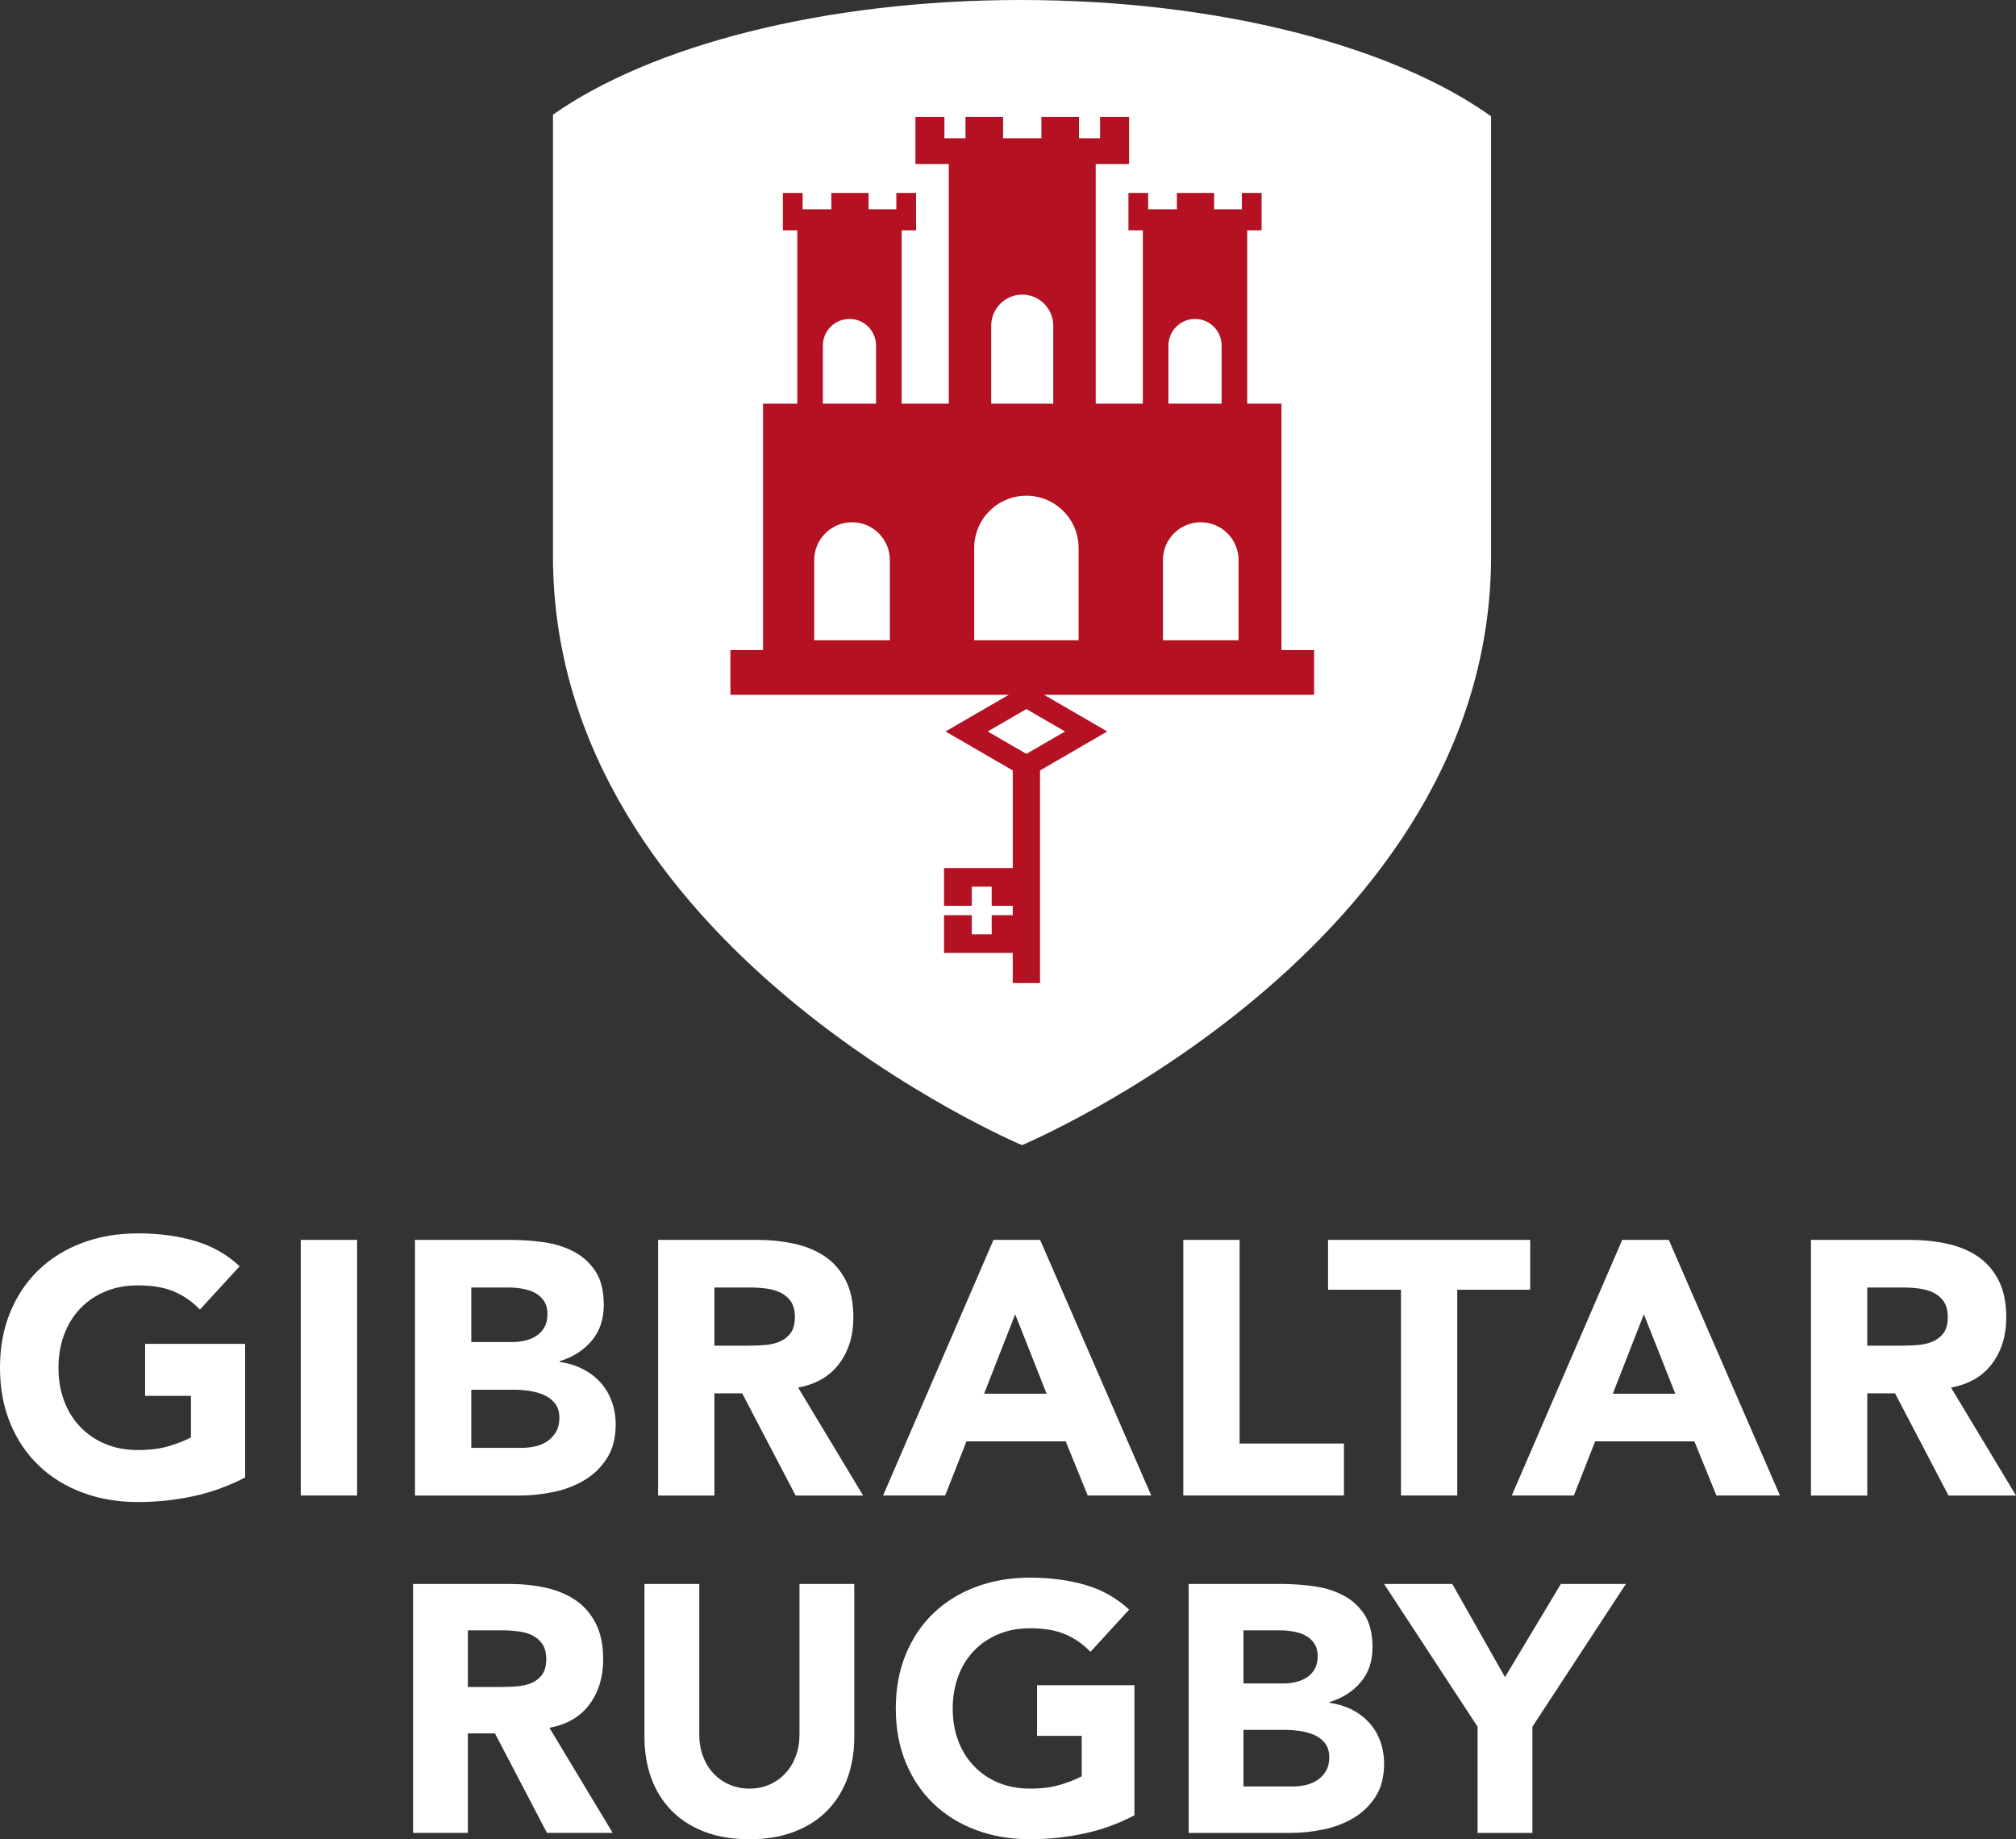 <?xml version="1.0" encoding="UTF-8"?><svg id="logo-gibraltar-rugby-reversed" xmlns="http://www.w3.org/2000/svg" viewBox="0 0 512 467"><rect x="0" y="0" width="512" height="467" fill="#333333" stroke="none"/><defs><style>.cls-1{fill:#fff;}.cls-2{fill:#b41223;}</style></defs><path id="white" class="cls-1" d="M62.247,375.152c-4.217,2.2-8.615,3.784-13.204,4.763-4.58.978-9.256,1.472-14.027,1.472-5.074,0-9.75-.797-14.027-2.39-4.277-1.585-7.975-3.862-11.092-6.824-3.117-2.97-5.542-6.564-7.291-10.781-1.74-4.217-2.606-8.919-2.606-14.116s.866-9.907,2.606-14.124c1.749-4.217,4.173-7.802,7.291-10.773,3.117-2.961,6.814-5.239,11.092-6.833,4.277-1.585,8.953-2.381,14.027-2.381,5.195,0,9.983.623,14.347,1.879,4.373,1.256,8.208,3.412,11.507,6.469l-10.087,10.998c-1.957-2.009-4.156-3.542-6.598-4.581-2.442-1.04-5.498-1.559-9.169-1.559-3.057,0-5.819.52-8.295,1.559-2.476,1.039-4.598,2.494-6.373,4.356-1.775,1.862-3.134,4.079-4.078,6.642-.952,2.572-1.42,5.352-1.42,8.348,0,3.057.468,5.854,1.42,8.383.944,2.546,2.303,4.746,4.078,6.607,1.775,1.862,3.896,3.317,6.373,4.356,2.476,1.039,5.238,1.559,8.295,1.559,3.117,0,5.81-.355,8.07-1.056,2.26-.702,4.061-1.42,5.412-2.156v-10.539h-11.646v-13.206h25.396v33.929ZM76.387,379.732h14.304v-64.914h-14.304v64.914ZM105.388,379.736h26.591c2.866,0,5.758-.303,8.659-.918,2.909-.606,5.516-1.619,7.845-3.022,2.321-1.403,4.217-3.256,5.68-5.551,1.472-2.294,2.199-5.152,2.199-8.573,0-2.078-.338-4.035-1.004-5.871-.675-1.836-1.637-3.438-2.892-4.806-1.247-1.377-2.745-2.512-4.494-3.395-1.74-.883-3.68-1.48-5.819-1.792v-.182c3.36-1.039,6.07-2.763,8.113-5.179,2.052-2.416,3.074-5.456,3.074-9.119,0-3.551-.701-6.391-2.113-8.539-1.403-2.13-3.238-3.801-5.498-4.988-2.26-1.195-4.814-1.983-7.654-2.39-2.84-.39-5.671-.589-8.477-.589h-24.21v64.914ZM119.692,326.919h9.715c1.1,0,2.234.113,3.394.321,1.16.216,2.199.571,3.117,1.056.918.494,1.662,1.178,2.243,2.061.589.883.875,2,.875,3.351,0,1.282-.26,2.382-.779,3.3-.519.918-1.204,1.645-2.061,2.199-.857.554-1.818.944-2.892,1.195-1.065.243-2.147.364-3.256.364h-10.356v-13.847ZM119.692,352.873h10.815c1.16,0,2.416.087,3.767.269,1.342.191,2.589.52,3.758,1.013,1.16.485,2.121,1.204,2.883,2.156.762.943,1.152,2.182,1.152,3.706,0,1.412-.294,2.607-.875,3.577-.58.987-1.333,1.775-2.243,2.39-.918.606-1.948,1.039-3.074,1.281-1.134.243-2.251.364-3.351.364h-12.832v-14.756ZM167.133,379.734h14.304v-25.945h7.057l13.568,25.945h17.144l-16.503-27.417c4.589-.849,8.07-2.892,10.451-6.096,2.39-3.213,3.576-7.101,3.576-11.691,0-3.793-.649-6.954-1.966-9.491-1.316-2.537-3.091-4.555-5.316-6.053-2.234-1.498-4.832-2.563-7.793-3.204-2.97-.641-6.096-.961-9.403-.961h-25.119v64.914ZM181.437,326.918h9.351c1.281,0,2.598.095,3.94.277,1.342.182,2.537.537,3.576,1.057s1.896,1.264,2.572,2.243c.667.979,1.004,2.295,1.004,3.949,0,1.767-.381,3.144-1.143,4.122-.771.979-1.732,1.698-2.892,2.156-1.16.459-2.459.736-3.896.822-1.437.096-2.797.138-4.078.138h-8.434v-14.765ZM224.273,379.732h15.767l5.412-13.751h25.205l5.593,13.751h16.131l-28.227-64.914h-11.836l-28.045,64.914ZM265.8,353.874h-15.863l7.888-20.169,7.975,20.169ZM300.52,379.733h40.799v-13.206h-26.495v-51.708h-14.304v64.914ZM355.803,379.732h14.295v-52.262h18.521v-12.652h-51.337v12.652h18.521v52.262ZM383.939,379.732h15.767l5.412-13.751h25.205l5.594,13.751h16.14l-28.236-64.914h-11.828l-28.054,64.914ZM425.466,353.874h-15.863l7.888-20.169,7.975,20.169ZM459.927,379.734h14.304v-25.945h7.057l13.568,25.945h17.144l-16.503-27.417c4.589-.849,8.079-2.892,10.46-6.096,2.381-3.213,3.567-7.101,3.567-11.691,0-3.793-.649-6.954-1.965-9.491-1.316-2.537-3.091-4.555-5.316-6.053-2.234-1.498-4.832-2.563-7.793-3.204-2.97-.641-6.096-.961-9.403-.961h-25.119v64.914ZM474.231,326.918h9.351c1.282,0,2.598.095,3.94.277s2.537.537,3.576,1.057c1.039.52,1.896,1.264,2.572,2.243.667.979,1.004,2.295,1.004,3.949,0,1.767-.381,3.144-1.143,4.122-.771.979-1.732,1.698-2.892,2.156s-2.459.736-3.896.822c-1.437.096-2.797.138-4.078.138h-8.434v-14.765ZM104.9,465.392h13.923v-25.269h6.875l13.213,25.269h16.694l-16.07-26.689c4.459-.831,7.853-2.815,10.174-5.941,2.321-3.126,3.481-6.919,3.481-11.379,0-3.689-.641-6.772-1.914-9.24-1.281-2.477-3.013-4.434-5.178-5.897-2.173-1.455-4.702-2.494-7.594-3.126-2.883-.624-5.931-.936-9.152-.936h-24.452v63.208ZM118.823,413.97h9.109c1.247,0,2.528.095,3.836.269s2.468.52,3.481,1.031c1.013.502,1.844,1.229,2.502,2.182.649.953.978,2.234.978,3.837,0,1.732-.372,3.065-1.117,4.018-.745.952-1.68,1.654-2.814,2.104-1.126.442-2.39.71-3.792.797-1.394.087-2.719.138-3.974.138h-8.208v-14.375ZM216.964,402.182h-13.923v38.303c0,1.966-.312,3.784-.944,5.447-.623,1.671-1.498,3.117-2.632,4.33-1.126,1.221-2.468,2.174-4.018,2.858-1.541.684-3.238,1.031-5.083,1.031s-3.559-.347-5.135-1.031-2.935-1.637-4.061-2.858c-1.134-1.212-2.009-2.659-2.632-4.33-.623-1.663-.944-3.481-.944-5.447v-38.303h-13.923v38.839c0,3.75.563,7.205,1.697,10.358,1.134,3.152,2.814,5.889,5.048,8.209,2.225,2.329,5.005,4.139,8.338,5.447,3.334,1.317,7.204,1.966,11.611,1.966,4.338,0,8.182-.649,11.516-1.966,3.334-1.308,6.113-3.117,8.347-5.447,2.225-2.321,3.905-5.057,5.039-8.209,1.134-3.152,1.697-6.607,1.697-10.358v-38.839ZM288.109,427.9h-24.729v12.851h11.343v10.27c-1.316.71-3.074,1.412-5.273,2.096-2.199.684-4.814,1.031-7.853,1.031-2.979,0-5.663-.502-8.079-1.515-2.407-1.013-4.477-2.433-6.2-4.244-1.732-1.818-3.057-3.957-3.974-6.425-.926-2.468-1.385-5.196-1.385-8.175,0-2.91.459-5.62,1.385-8.123.918-2.503,2.243-4.659,3.974-6.469,1.723-1.819,3.792-3.23,6.2-4.243,2.416-1.013,5.1-1.515,8.079-1.515,3.567,0,6.546.502,8.927,1.515s4.52,2.503,6.425,4.46l9.819-10.712c-3.212-2.97-6.944-5.075-11.196-6.296-4.26-1.212-8.918-1.827-13.975-1.827-4.944,0-9.49.771-13.655,2.321-4.173,1.55-7.767,3.767-10.806,6.651-3.031,2.892-5.394,6.382-7.091,10.496-1.697,4.096-2.546,8.686-2.546,13.743s.849,9.638,2.546,13.752c1.697,4.105,4.061,7.603,7.091,10.487,3.039,2.892,6.633,5.109,10.806,6.651,4.165,1.55,8.711,2.321,13.655,2.321,4.641,0,9.195-.476,13.655-1.429,4.468-.944,8.754-2.494,12.858-4.642v-33.028ZM301.883,465.396h25.881c2.805,0,5.619-.294,8.442-.892,2.823-.598,5.368-1.576,7.637-2.945,2.26-1.368,4.104-3.17,5.533-5.404,1.42-2.234,2.139-5.014,2.139-8.348,0-2.026-.329-3.931-.978-5.715-.658-1.784-1.593-3.343-2.814-4.685-1.221-1.342-2.676-2.442-4.373-3.308-1.697-.857-3.585-1.437-5.671-1.741v-.182c3.273-1.004,5.905-2.685,7.897-5.04,2-2.347,2.996-5.309,2.996-8.885,0-3.447-.693-6.218-2.052-8.305-1.368-2.078-3.16-3.698-5.36-4.858-2.199-1.161-4.684-1.94-7.455-2.321-2.762-.39-5.516-.58-8.252-.58h-23.569v63.208ZM315.806,413.974h9.464c1.074,0,2.173.104,3.299.303,1.134.217,2.147.554,3.039,1.031.892.476,1.619,1.152,2.191,2.009.563.866.849,1.949.849,3.256,0,1.255-.26,2.32-.762,3.221-.502.892-1.178,1.602-2.009,2.139s-1.775.918-2.814,1.161c-1.039.242-2.095.355-3.169.355h-10.087v-13.474ZM315.806,439.235h10.538c1.126,0,2.347.087,3.654.269,1.316.182,2.537.511,3.663.978,1.134.476,2.069,1.178,2.814,2.105.745.918,1.117,2.13,1.117,3.611,0,1.368-.286,2.537-.849,3.481-.563.952-1.299,1.732-2.191,2.321-.892.598-1.888,1.013-2.987,1.256-1.1.234-2.191.355-3.256.355h-12.503v-14.375ZM375.26,465.398h13.923v-26.967l23.742-36.25h-16.512l-14.192,23.659-13.386-23.659h-17.326l23.751,36.25v26.967ZM259.256,0c-50.03,0-93.92,11.622-118.822,29.115v112.04c0,99.535,119.126,149.607,119.126,149.607,0,0,119.126-50.071,119.126-149.607V29.53C353.886,11.804,309.684,0,259.256,0"/><path id="red" class="cls-2" d="M333.741,165.057h-8.286v-62.558h-8.702v-44.018h3.654v-9.491h-5.013v4.148h-7.048v-4.148h-9.455v4.148h-7.291v-4.148h-5.013v9.491h3.654v44.018h-11.966v-60.861h8.477v-11.959h-7.369v5.43h-5.351v-5.43h-9.55v5.43h-9.732v-5.43h-9.542v5.43h-5.351v-5.43h-7.368v11.959h8.477v60.861h-11.975v-44.018h3.663v-9.491h-5.013v4.148h-7.048v-4.148h-9.455v4.148h-7.299v-4.148h-5.013v9.491h3.663v44.018h-8.702v62.558h-8.286v11.362h70.698l-.883.511-9.819,5.69-5.36,3.108,5.36,3.109,9.819,5.69,1.896,1.099v24.784h-17.464v9.578h7.057v-4.858h5.057v4.858h5.351v2.39h-5.351v4.849h-5.057v-4.849h-7.057v9.569h17.464v7.664h6.927v-53.985l1.896-1.099,9.819-5.69,5.36-3.109-5.36-3.108-9.819-5.69-.883-.511h68.594v-11.362ZM206.788,142.212c0-5.3,4.295-9.604,9.602-9.604s9.602,4.304,9.602,9.604v20.359h-19.205v-20.359ZM247.415,139.129c0-7.326,5.931-13.258,13.256-13.258s13.256,5.932,13.256,13.258v23.442h-26.513v-23.442ZM295.349,142.212c0-5.3,4.303-9.604,9.602-9.604s9.602,4.304,9.602,9.604v20.359h-19.205v-20.359ZM296.743,87.733c0-3.724,3.031-6.746,6.754-6.746s6.754,3.022,6.754,6.746v14.765h-13.507v-14.765ZM251.735,82.719h0c0-4.373,3.533-7.915,7.879-7.915s7.879,3.542,7.879,7.915v19.779h-15.759v-19.779ZM208.987,87.733c0-3.724,3.022-6.746,6.754-6.746s6.745,3.022,6.745,6.746v14.765h-13.499v-14.765ZM270.49,185.727l-9.819,5.69-9.819-5.69,9.819-5.689,9.819,5.689Z"/></svg>